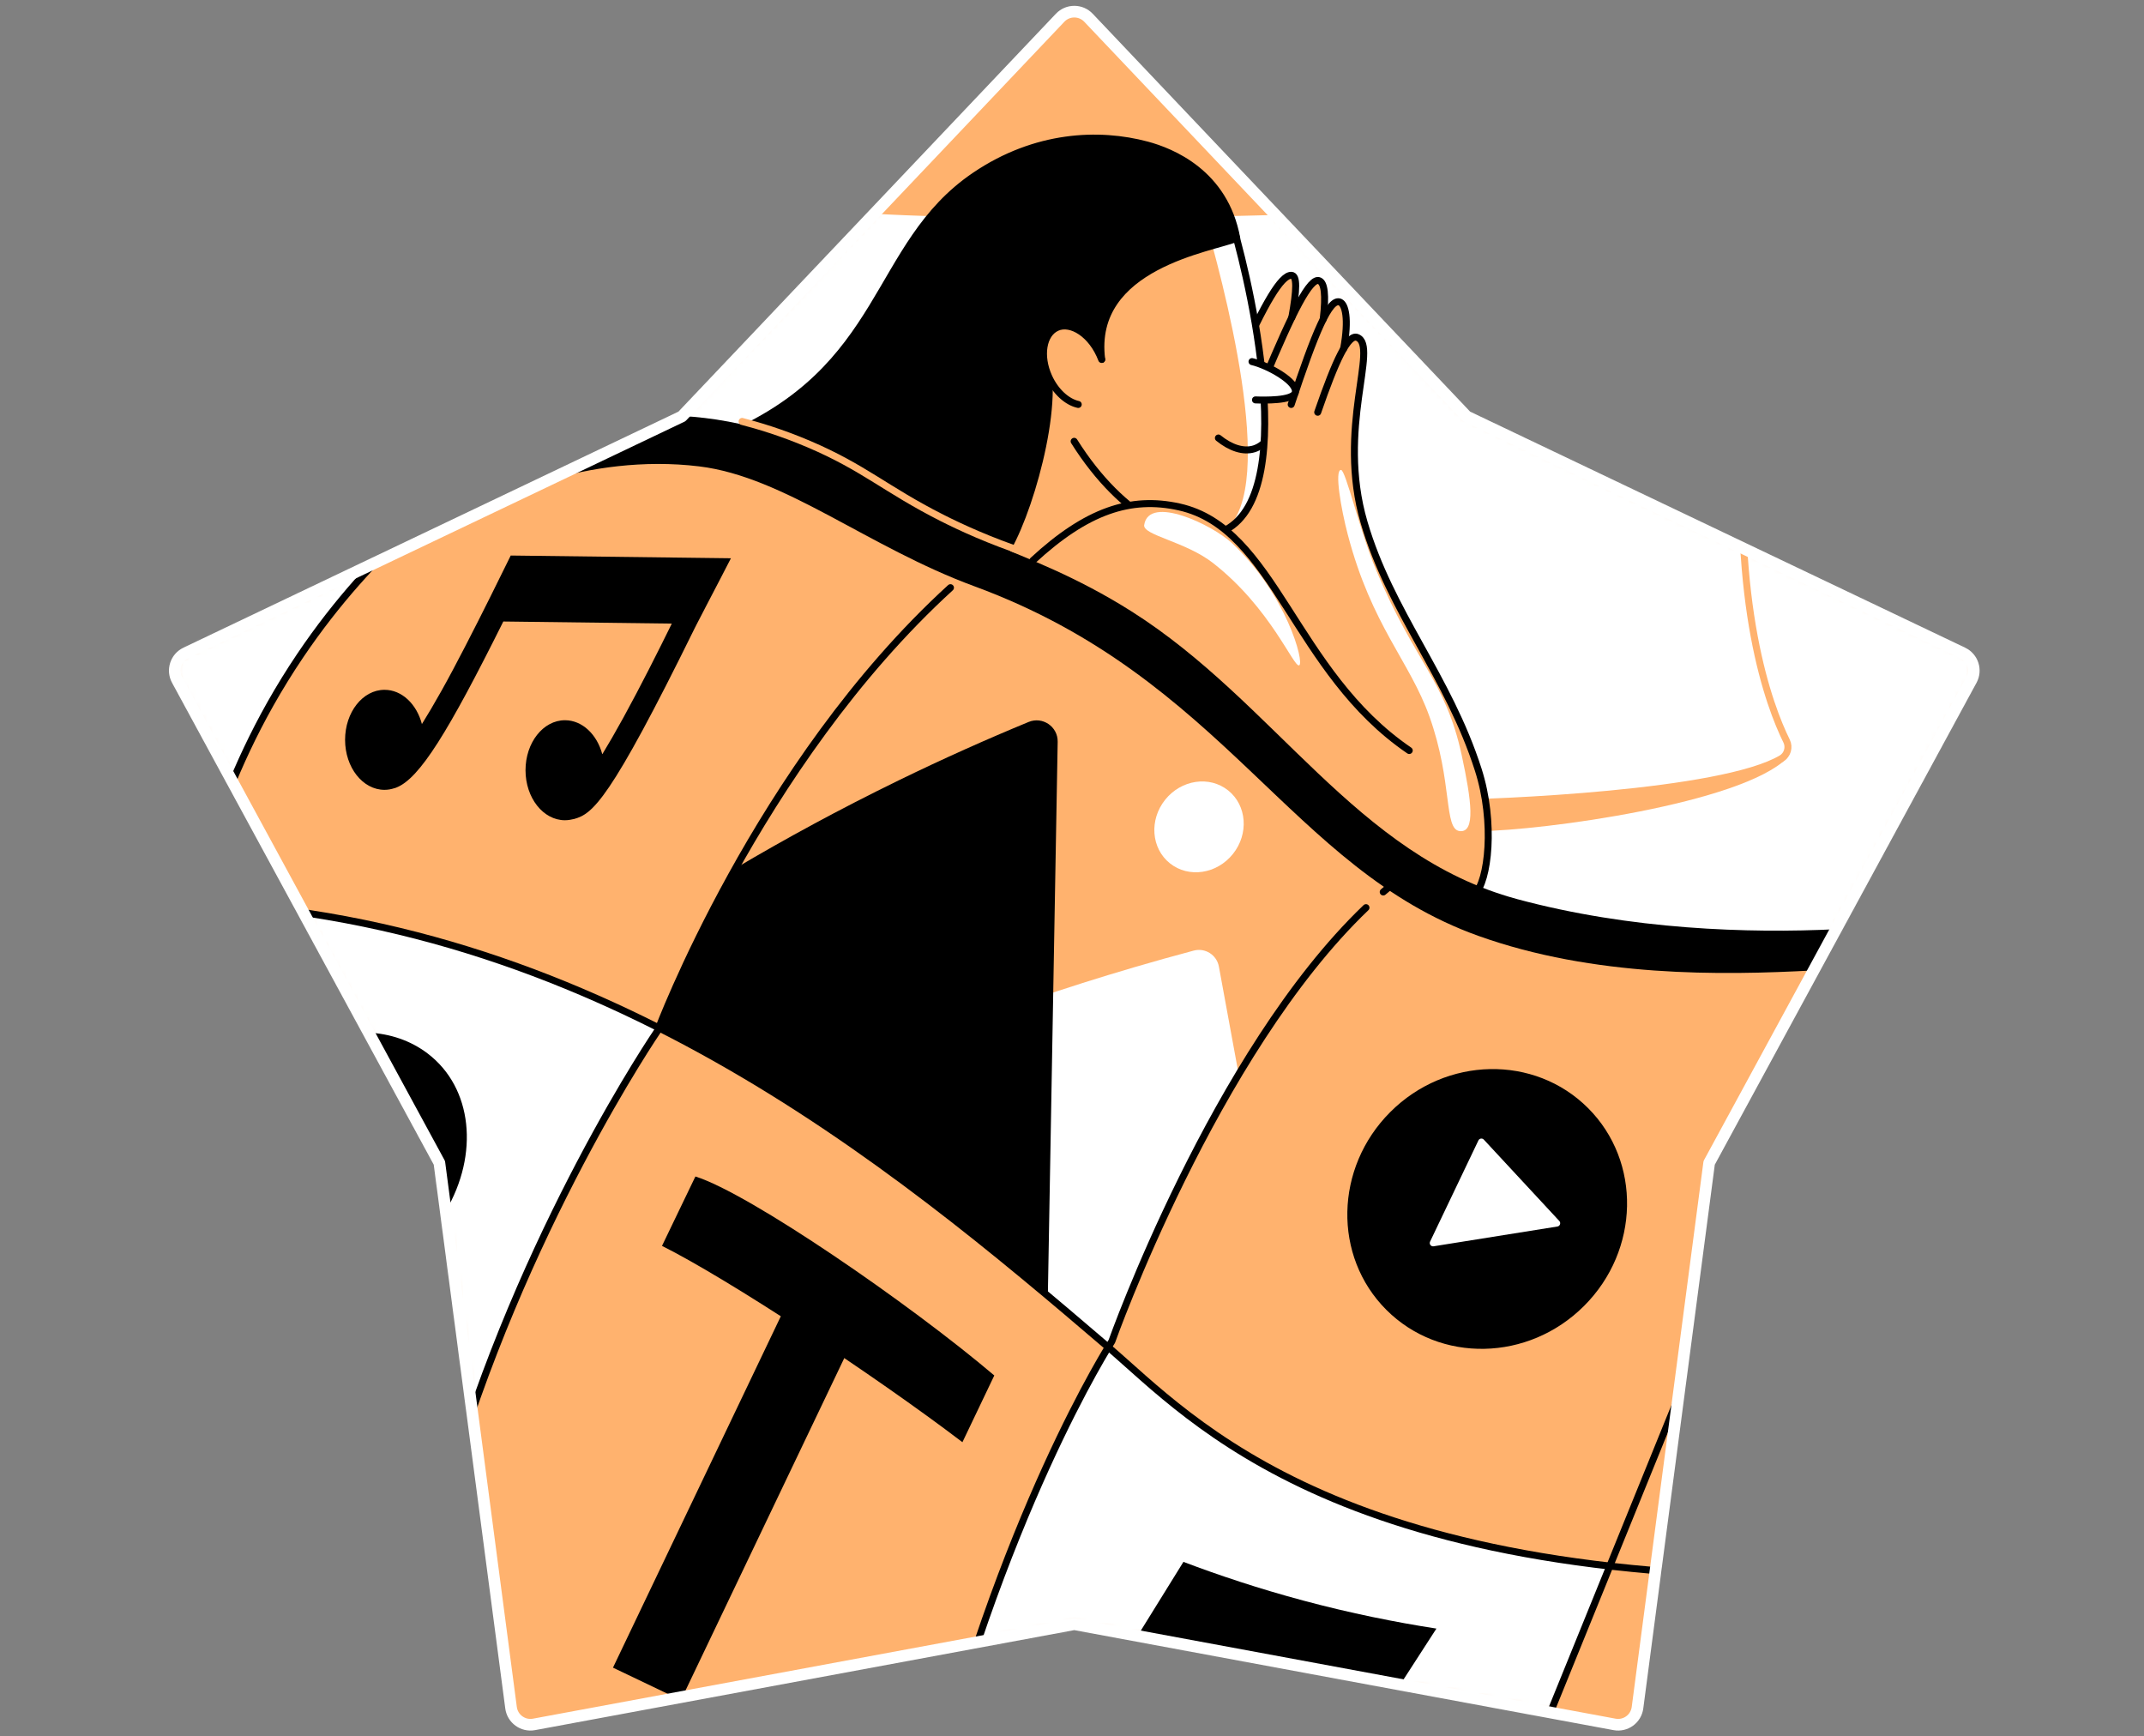 <svg width="368" height="298" viewBox="0 0 368 298" fill="none" xmlns="http://www.w3.org/2000/svg">
<rect x="0" y="0" width="368" height="298" fill="#808080" stroke="none"/>
<path d="M181.961 3.047L117.046 71.469L31.912 112.059C30.179 112.885 29.49 115.003 30.407 116.693L75.417 199.57L87.716 293.08C87.968 294.988 89.767 296.293 91.657 295.943L184.39 278.744L277.123 295.943C279.013 296.293 280.812 294.988 281.064 293.08L293.363 199.57L338.377 116.693C339.294 115.003 338.608 112.889 336.872 112.059L251.738 71.469L186.83 3.047C185.503 1.651 183.284 1.651 181.961 3.047Z" fill="#FFB26E" stroke="white" stroke-width="1.2" stroke-miterlimit="10"/>
<mask id="mask0_8988_5556" style="mask-type:luminance" maskUnits="userSpaceOnUse" x="30" y="2" width="309" height="294">
<path d="M181.961 3.047L117.046 71.469L31.912 112.059C30.179 112.885 29.49 115.003 30.407 116.693L75.417 199.57L87.716 293.08C87.968 294.988 89.767 296.293 91.657 295.943L184.39 278.744L277.123 295.943C279.013 296.293 280.812 294.988 281.064 293.08L293.363 199.57L338.377 116.693C339.294 115.003 338.608 112.889 336.872 112.059L251.738 71.469L186.83 3.047C185.503 1.651 183.284 1.651 181.961 3.047Z" fill="white"/>
</mask>
<g mask="url(#mask0_8988_5556)">
<path d="M253.085 145.435L251.192 154.892L300.839 164.818L322.116 162.456L347.173 115.174L299.656 87.041L289.016 108.556L250.957 133.616L253.085 145.435Z" fill="white"/>
<path d="M296.293 125.014L306.755 130.085C298.848 137.925 264.811 142.531 253.897 142.643V134.117L296.293 125.014Z" fill="#FFB26E"/>
<path d="M43.273 155.543C54.735 156.642 69.071 159.106 84.891 164.541C95.787 168.283 105.139 172.661 112.881 176.893C106.857 186.245 100.624 197.039 94.702 209.278C87.485 224.192 82.2 238.203 78.29 250.624C66.618 218.928 54.945 187.235 43.273 155.539V155.543Z" fill="white"/>
<path d="M36.896 142.246C39.573 134.22 44.008 123.675 51.512 112.541C57.913 103.042 64.707 95.85 70.37 90.666L17.639 95.814V118.848L36.896 142.246Z" fill="white"/>
<path d="M164.552 291.893C167.632 281.376 171.695 269.724 177.117 257.358C181.352 247.698 185.814 238.973 190.217 231.199C206.766 244.951 220.899 261.74 276.311 268.765C273.227 276.357 266.892 291.949 263.809 299.541C230.723 296.993 197.641 294.441 164.555 291.893H164.552Z" fill="white"/>
<path d="M177.267 171.515C182.815 169.628 188.604 167.784 194.628 166.016C198.107 164.994 201.53 164.039 204.893 163.143C206.857 162.618 208.845 163.881 209.212 165.88C210.346 172.047 211.477 178.217 212.611 184.384C208.964 190.628 205.289 197.411 201.705 204.733C197.162 214.008 193.382 222.891 190.218 231.204C185.856 227.48 181.415 223.742 176.9 219.993C172.43 216.28 167.985 212.643 163.568 209.073C168.136 196.554 172.7 184.038 177.267 171.518V171.515Z" fill="white"/>
<path d="M126.252 149.002C134.732 143.983 144.06 138.894 154.227 133.938C161.934 130.183 169.397 126.854 176.551 123.904C178.955 122.913 181.587 124.705 181.542 127.306C180.978 159.002 180.415 190.702 179.855 222.398C162.456 207.145 130.665 183.828 112.889 176.894C114.649 172.628 116.77 167.591 118.975 163.006C121.376 158.018 123.823 153.349 126.255 149.002H126.252Z" fill="black"/>
<path d="M211.621 146.558C214.383 143.104 214.017 138.221 210.804 135.653C207.591 133.084 202.747 133.802 199.986 137.257C197.224 140.711 197.59 145.594 200.803 148.162C204.016 150.731 208.859 150.013 211.621 146.558Z" fill="white"/>
<path d="M271.899 224.116C281.46 214.555 281.763 199.357 272.577 190.17C263.39 180.984 248.192 181.287 238.631 190.848C229.07 200.409 228.767 215.607 237.953 224.794C247.14 233.98 262.338 233.677 271.899 224.116Z" fill="black"/>
<path d="M267.642 209.545L254.685 195.58C254.412 195.286 253.929 195.36 253.757 195.72L245.462 213.084C245.266 213.497 245.613 213.962 246.064 213.889L267.316 210.494C267.764 210.424 267.953 209.878 267.642 209.545Z" fill="white"/>
<path d="M116.871 291.775L105.213 286.203L134.533 224.826L145.327 232.211L116.871 291.775Z" fill="black"/>
<path d="M170.663 236.058L165.193 247.51C149.8 235.802 124.859 219.429 113.627 213.819C116.01 208.828 116.976 206.899 119.36 201.908C128.698 204.848 156.194 223.78 170.663 236.058Z" fill="black"/>
<path d="M120.963 104.468C122.671 101.185 125.075 96.586 125.457 95.809L87.664 95.34L84.111 102.525C81.5 107.758 78.256 114.135 75.76 118.583C74.486 120.855 73.38 122.721 72.418 124.261C71.522 120.852 68.988 118.387 65.999 118.387C62.261 118.387 59.23 122.231 59.23 126.97C59.23 131.709 62.261 135.552 65.999 135.552C66.597 135.552 67.171 135.443 67.721 135.261V135.272C67.815 135.244 67.906 135.205 67.997 135.174C68.004 135.174 68.011 135.17 68.014 135.167C72.033 133.616 76.978 125.538 86.39 106.662L115.31 107.023C112.99 111.737 110.004 117.687 107.012 123.137C105.612 125.685 104.411 127.754 103.379 129.444C102.476 126.053 99.949 123.606 96.97 123.606C93.232 123.606 90.201 127.449 90.201 132.188C90.201 136.927 93.232 140.77 96.97 140.77C97.254 140.77 97.53 140.742 97.803 140.7C97.856 140.693 98.013 140.662 98.174 140.627C98.234 140.613 98.297 140.606 98.356 140.588C98.447 140.571 98.521 140.557 98.538 140.557C101.709 139.664 104.6 137.585 119.272 107.744C119.332 107.621 119.454 107.383 119.619 107.065L120.966 104.468H120.963Z" fill="black"/>
<path d="M167.297 97.219C166.926 97.53 166.555 97.845 166.184 98.164" stroke="black" stroke-width="1.2" stroke-linecap="round" stroke-linejoin="round"/>
<path d="M163.138 100.859C129.923 131.184 112.881 176.894 112.881 176.894C112.881 176.894 89.508 211.023 76.67 256.071" stroke="black" stroke-width="1.2" stroke-linecap="round" stroke-linejoin="round"/>
<path d="M76.124 258.027C75.995 258.496 75.865 258.965 75.739 259.434" stroke="black" stroke-width="1.2" stroke-linecap="round" stroke-linejoin="round"/>
<path d="M238.532 152.145C238.161 152.453 237.786 152.764 237.419 153.083" stroke="black" stroke-width="1.2" stroke-linecap="round" stroke-linejoin="round"/>
<path d="M234.458 155.773C208.379 180.722 190.84 230.198 190.84 230.198C190.84 230.198 171.506 260.067 158.661 313.579" stroke="black" stroke-width="1.2" stroke-linecap="round" stroke-linejoin="round"/>
<path d="M30.558 154.738C101.692 156.775 152.813 199.178 190.218 231.2C204.67 243.572 230.216 272.994 321.773 270.449" stroke="black" stroke-width="1.2" stroke-linecap="round" stroke-linejoin="round"/>
<path d="M70.37 90.666C64.707 95.85 57.917 103.042 51.512 112.541C44.008 123.675 39.573 134.22 36.895 142.246" stroke="black" stroke-width="1.2" stroke-linecap="round" stroke-linejoin="round"/>
<path d="M302.317 204.75L263.81 299.541" stroke="black" stroke-width="1.2" stroke-linecap="round" stroke-linejoin="round"/>
<path d="M140.22 35.23C160.264 37.928 223.744 36.507 234.076 35.639C248.93 34.39 263.158 33.676 276.689 33.371C293.909 48.477 300.311 61.763 299.583 71.448C297.147 103.834 303.695 121.201 306.649 127.172C307.181 128.246 306.803 129.562 305.774 130.175C295.47 136.272 256.508 137.808 248.136 137.861C237.09 112.976 195.513 89.434 166.575 63.548C165.332 62.439 119.657 77.702 118.257 76.915C106.091 70.062 143.366 42.296 140.23 35.233L140.22 35.23Z" fill="white" stroke="#FFB26E" stroke-width="1.2" stroke-miterlimit="10"/>
<path d="M219.723 64.214C222.113 53.277 223.268 47.246 221.623 47.246C219.894 47.246 217.08 52.006 212.593 62.058L206.79 88.599L205.446 95.935L234.643 129.437L253.124 153.44C255.458 151.312 256.813 141.757 253.904 132.682C248.756 116.603 239.438 106.799 234.675 91.409C229.302 74.053 236.687 59.451 232.974 57.914C231.14 57.155 228.564 63.388 224.581 75.47" fill="#FFB26E"/>
<path d="M217.084 64.984C221.816 53.686 224.889 47.449 226.471 48.195C227.959 48.895 226.947 61.46 223.748 75.001" fill="#FFB26E"/>
<path d="M221.623 69.412C225.603 57.33 228.2 51.054 230.016 51.855C231.521 52.52 231.119 69.88 227.916 83.422" fill="#FFB26E"/>
<path d="M212.597 62.058C217.084 52.003 219.894 47.246 221.627 47.246C222.687 47.246 222.582 49.759 221.732 54.484" stroke="black" stroke-width="1.2" stroke-linecap="round" stroke-linejoin="round"/>
<path d="M217.084 64.984C221.816 53.686 224.889 47.449 226.471 48.195C227.315 48.59 227.616 50.522 227.119 54.782" stroke="black" stroke-width="1.2" stroke-linecap="round" stroke-linejoin="round"/>
<path d="M221.623 69.412C225.715 57.071 228.2 51.054 230.016 51.856C230.895 52.244 231.574 54.652 230.622 59.853" stroke="black" stroke-width="1.2" stroke-linecap="round" stroke-linejoin="round"/>
<path d="M226.174 70.749C229.271 61.782 231.399 57.263 232.974 57.918C236.691 59.458 229.394 73.496 234.133 89.656C238.665 105.116 248.577 116.015 253.726 132.09C256.635 141.166 255.462 151.312 253.127 153.444" stroke="black" stroke-width="1.2" stroke-linecap="round" stroke-linejoin="round"/>
<path d="M211.183 37.242C213.486 44.284 223.699 83.988 210.332 90.95C203.738 94.383 186.102 90.771 177.803 77.559C174.104 74.286 176.97 69.194 173.271 65.925L175.22 45.838L197.323 34.918L211.179 37.245L211.183 37.242Z" fill="#FFB26E"/>
<path d="M210.328 90.951C223.699 83.989 213.485 44.285 211.179 37.243L206.503 36.459C209.803 47.845 219.52 83.524 210.328 90.954V90.951Z" fill="white"/>
<path d="M209.128 75.172C211.207 76.862 213.436 77.608 215.284 77.02C215.739 76.873 216.257 76.621 216.782 76.176" stroke="black" stroke-width="1.2" stroke-linecap="round" stroke-linejoin="round"/>
<path d="M189.094 61.691L180.022 64.697C180.89 75.512 174.282 94.78 170.866 96.715C159.12 91.472 135.61 80.465 123.864 75.218C152.466 63.434 149.684 42.097 167.363 30.134C177.761 23.099 188.657 22.686 196.868 24.884C201.026 25.997 210.22 29.634 212.275 40.893C208.148 42.633 187.033 45.506 189.094 61.687V61.691Z" fill="black" stroke="black" stroke-width="1.2" stroke-linecap="round" stroke-linejoin="round"/>
<path d="M187.338 69.21C189.738 68.114 190.355 64.316 188.716 60.727C187.077 57.138 183.802 55.118 181.402 56.214C179.002 57.31 178.385 61.108 180.025 64.697C181.664 68.286 184.938 70.306 187.338 69.21Z" fill="#FFB26E"/>
<path d="M185.069 69.412C183.162 68.992 181.181 67.238 180.022 64.697C178.384 61.106 179 57.309 181.401 56.213C183.802 55.118 187.442 57.33 189.094 61.691" stroke="black" stroke-width="1.2" stroke-linecap="round" stroke-linejoin="round"/>
<path d="M175.22 45.836L197.322 34.916L211.179 37.243C213.482 44.286 223.695 83.99 210.328 90.951C203.734 94.385 192.664 88.953 184.369 75.74" stroke="black" stroke-width="1.2" stroke-linecap="round" stroke-linejoin="round"/>
<path d="M214.899 62.059C217.682 62.71 222.785 65.559 222.319 67.368C221.945 68.814 216.873 68.684 215.491 68.632" fill="white"/>
<path d="M214.899 62.059C217.682 62.71 222.785 65.559 222.319 67.368C221.945 68.814 216.873 68.684 215.491 68.632" stroke="black" stroke-width="1.2" stroke-linecap="round" stroke-linejoin="round"/>
<path d="M241.881 128.804C222.04 115.294 218.876 90.667 202.412 87.003C194.036 85.137 186.483 87.689 177.274 96.201L199.598 114.87L235.508 145.082L241.878 128.807L241.881 128.804Z" fill="#FFB26E"/>
<path d="M177.278 96.2C186.487 87.688 194.04 85.139 202.415 87.002C218.876 90.666 222.044 115.292 241.885 128.802" stroke="black" stroke-width="1.2" stroke-linecap="round" stroke-linejoin="round"/>
</g>
<path d="M260.326 154.28C232.711 146.811 218.904 120.554 194.232 104.937C184.736 98.928 176.438 95.883 170.012 93.195C154.153 86.555 147.762 79.18 133.871 74.634C127.679 72.608 122.149 71.68 117.123 71.397L117.05 71.474L94.026 82.45C101.18 80.308 110.392 78.876 119.99 80.038C134.7 81.82 148.907 93.87 167.296 100.636C210.22 116.428 221.448 149.062 253.76 160.619C273.532 167.693 295.334 167.413 311.308 166.541L315.147 159.475C300.206 160.199 279.885 159.576 260.323 154.284L260.326 154.28Z" fill="black"/>
<path d="M230.167 80.654C229.03 80.654 230.167 87.314 231.343 91.777C235.467 107.447 241.949 113.435 245.361 122.994C249.369 134.225 247.787 142.317 250.545 142.632C253.303 142.947 252.568 137.393 250.888 129.598C248.098 116.68 242.799 113.673 236.205 97.839C233.359 91.01 230.969 80.65 230.171 80.65L230.167 80.654Z" fill="white"/>
<path d="M196.388 90.089C196.115 91.867 203.462 92.917 208.218 96.634C218.095 104.348 222.064 114.62 222.995 114.186C223.923 113.752 220.836 101.975 211.438 93.193C208.12 90.092 197.2 84.846 196.392 90.092L196.388 90.089Z" fill="white"/>
<path d="M127.378 72.326C129.992 73.002 134.063 74.188 138.82 76.215C148.312 80.254 152.043 83.999 161.633 88.853C164.912 90.512 169.84 92.791 176.217 94.912" stroke="#FFB26E" stroke-width="1.2" stroke-linecap="round" stroke-linejoin="round"/>
<path d="M195.247 280.757L203.126 268.049C209.272 270.38 216.135 272.662 223.667 274.681C231.882 276.883 239.568 278.419 246.55 279.497C243.743 283.841 243.138 284.775 240.331 289.119L195.247 280.757Z" fill="black"/>
<path d="M73.387 180.789C70.468 178.57 66.968 177.411 63.279 177.219L75.421 199.573L76.509 207.84C82.228 198.121 81.161 186.697 73.387 180.789Z" fill="black"/>
<path d="M181.961 3.047L117.046 71.469L31.912 112.059C30.179 112.885 29.49 115.003 30.407 116.693L75.417 199.57L87.716 293.08C87.968 294.988 89.767 296.293 91.657 295.943L184.39 278.744L277.123 295.943C279.013 296.293 280.812 294.988 281.064 293.08L293.363 199.57L338.377 116.693C339.294 115.003 338.608 112.889 336.872 112.059L251.738 71.469L186.83 3.047C185.503 1.651 183.284 1.651 181.961 3.047Z" stroke="white" stroke-width="2" stroke-linecap="round" stroke-linejoin="round"/>
</svg>
